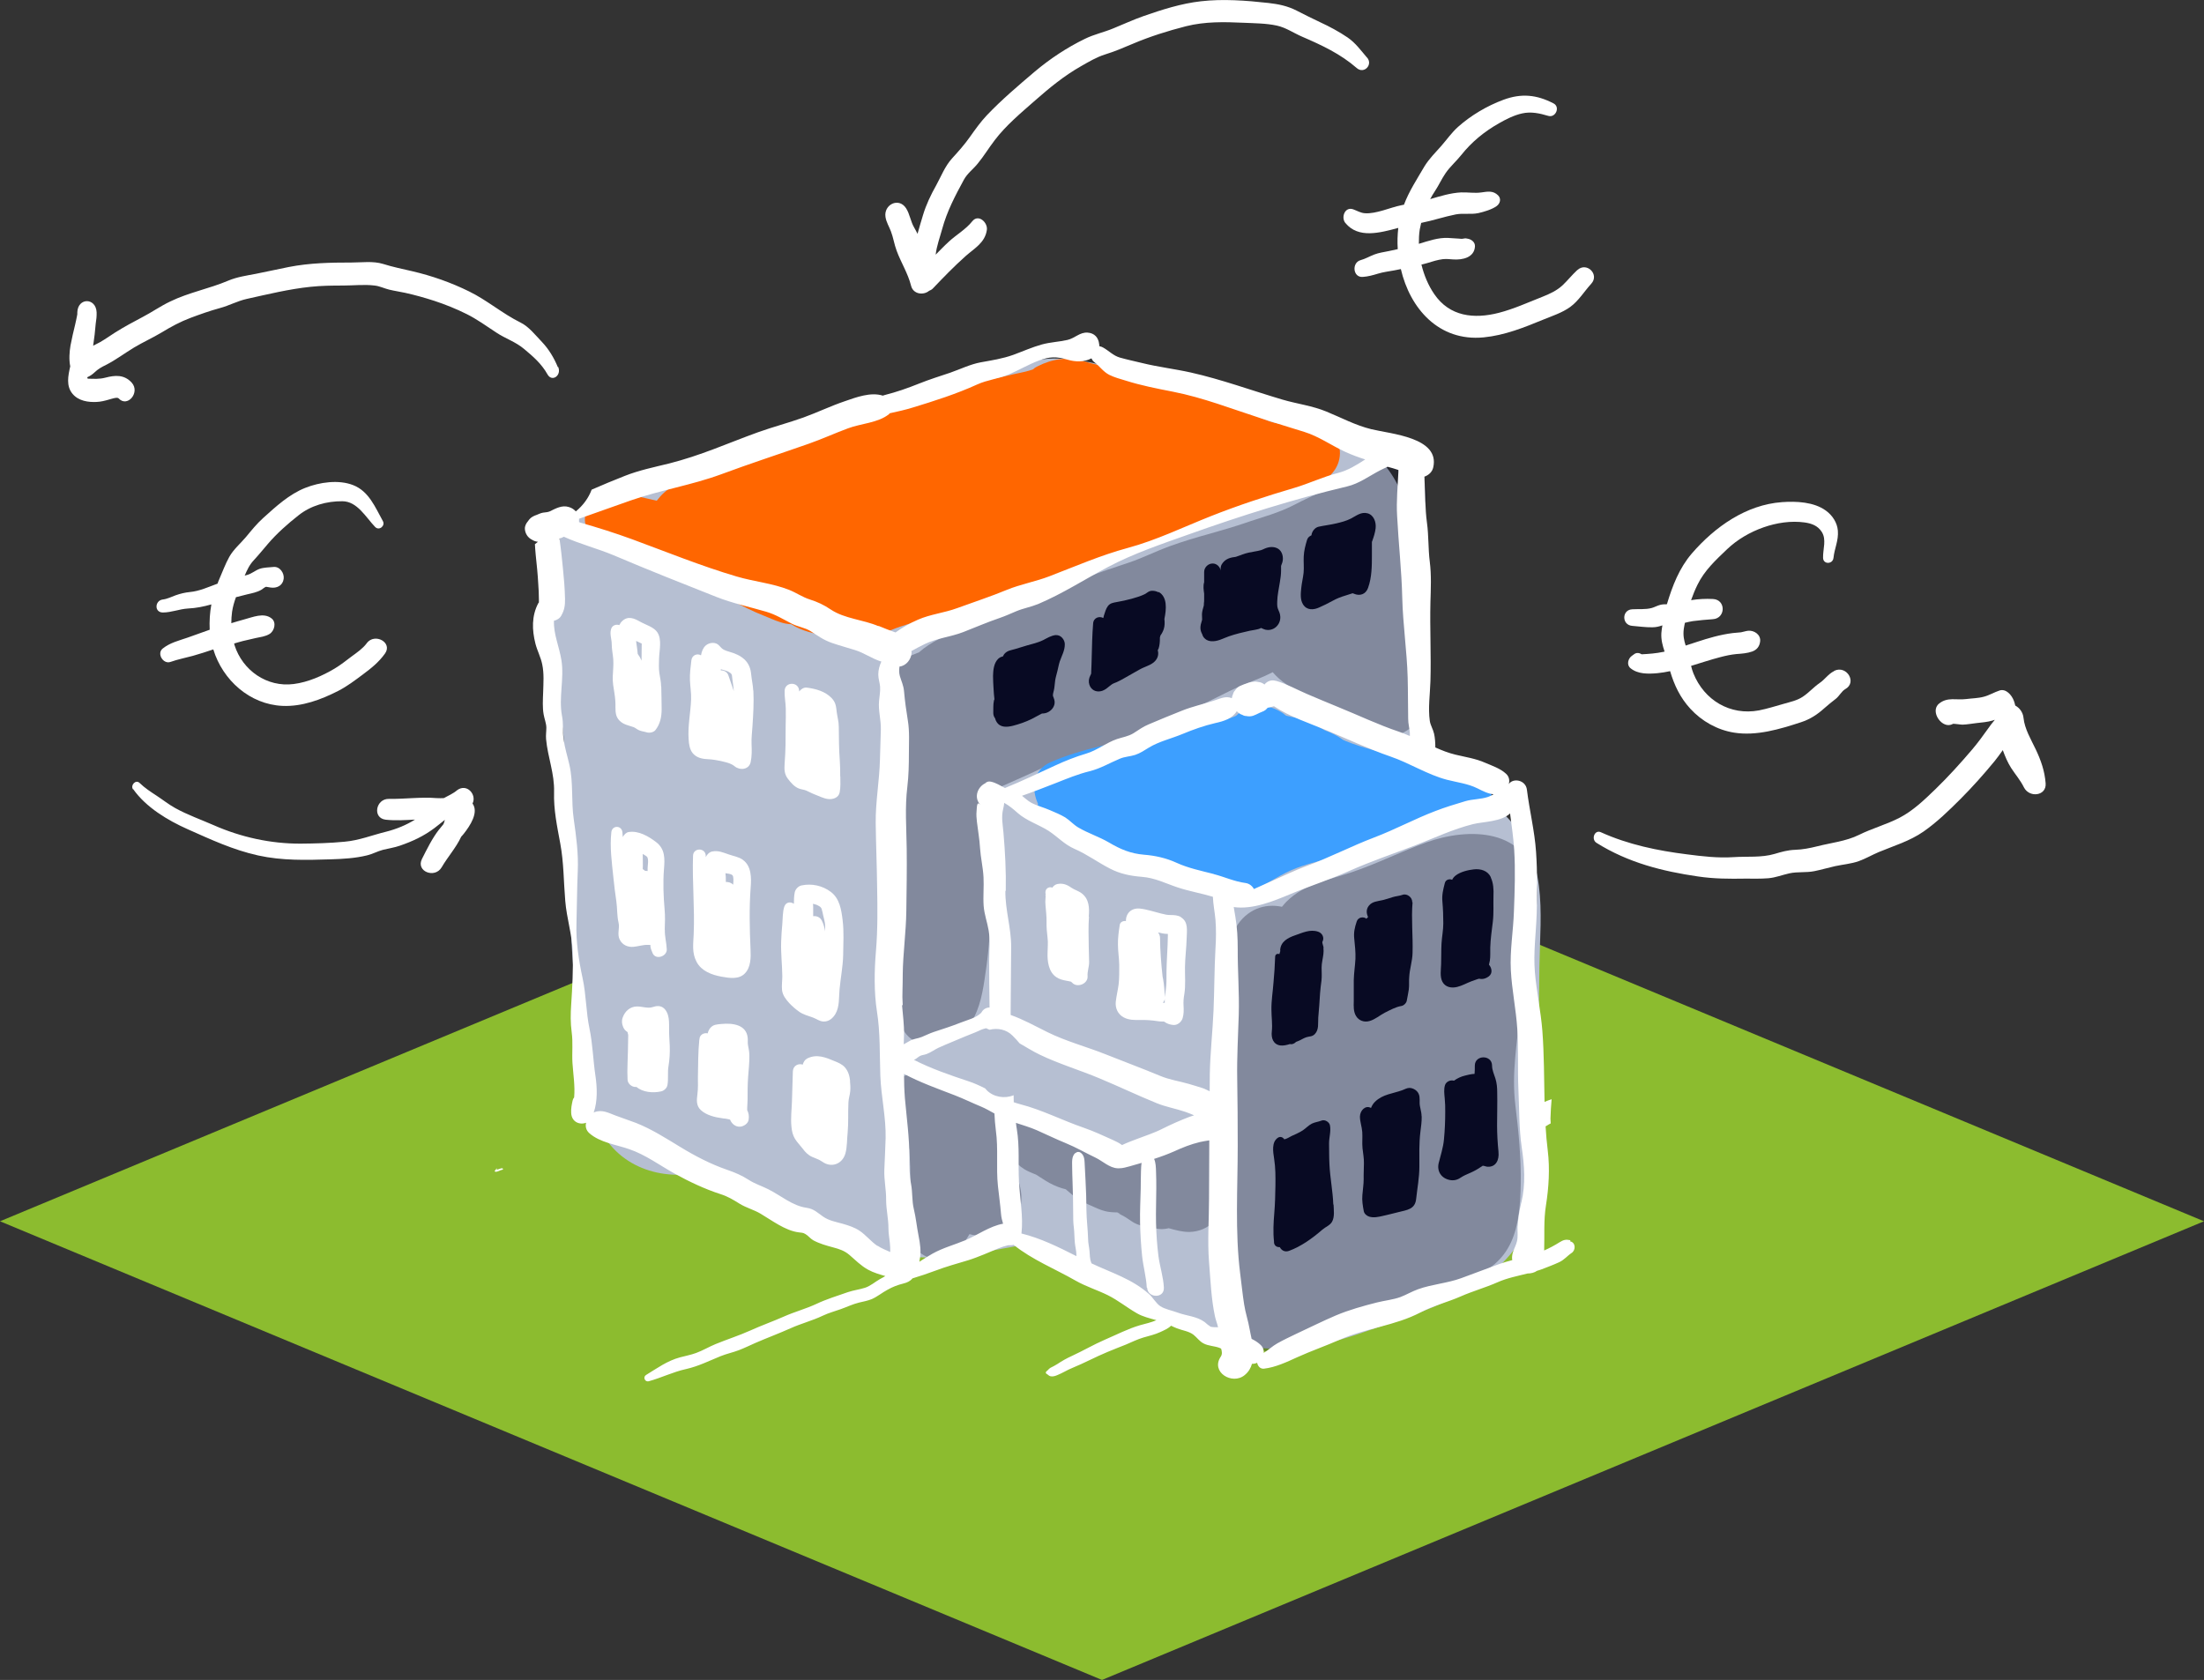 <svg xmlns="http://www.w3.org/2000/svg" id="Laag_2" data-name="Laag 2" viewBox="0 0 171.32 130.61"><rect x="0" y="0" width="171.32" height="130.61" fill="#333333" stroke="none"/><defs><style>      .cls-1 {        fill: #fff;      }      .cls-2 {        fill: #f60;      }      .cls-3 {        fill: #3d9fff;      }      .cls-4 {        opacity: .3;      }      .cls-4, .cls-5 {        fill: #080a23;      }      .cls-6 {        fill: #b6bfd2;      }      .cls-7 {        fill: #8cbc2f;      }      .cls-8 {        fill: none;        stroke: #000;        stroke-linecap: round;        stroke-linejoin: round;        stroke-width: 0px;      }    </style></defs><g id="Laag_3" data-name="Laag 3"><g><path class="cls-7" d="M171.32,94.95l-85.66,35.66L0,94.95,85.66,59.29l85.66,35.66Z"></path><path class="cls-1" d="M156.64,54.85c.33,.17,.61,.53,.65,.96,.09,.87,.58,1.67,.95,2.45,.41,.86,.7,1.7,.77,2.64,.08,.99-1.27,1.15-1.69,.31-.27-.55-.66-.99-.99-1.5-.28-.44-.47-.9-.65-1.39-.21,.29-.41,.58-.64,.86-.84,1.02-1.73,2.02-2.66,2.95-.9,.9-1.83,1.8-2.86,2.52-1.08,.75-2.29,1.1-3.49,1.6-.52,.22-1.01,.51-1.54,.7-.59,.21-1.23,.26-1.84,.39-.54,.12-1.07,.28-1.62,.39-.64,.13-1.31,.03-1.94,.17-.55,.12-1.05,.33-1.63,.38-.59,.05-1.19,.03-1.78,.03-1.26,.02-2.44,.02-3.71-.17-2.73-.4-5.4-1.06-7.87-2.61-.44-.28-.15-1.04,.33-.83,2.14,.97,4.44,1.44,6.68,1.72,1.23,.16,2.43,.3,3.64,.22,1.06-.07,2.18,.05,3.19-.25,.54-.16,1.02-.3,1.6-.32,.6-.02,1.14-.13,1.71-.27,1.09-.28,2.24-.39,3.25-.89,1.03-.51,2.15-.81,3.17-1.34,1.05-.55,1.91-1.38,2.77-2.21,1.01-.98,1.95-2.02,2.87-3.1,.43-.51,.82-1.04,1.21-1.59,.16-.24,.34-.46,.52-.68,0-.01,0-.02,0-.03-.05,.02-.1,.05-.15,.06-.41,.12-.84,.15-1.27,.2-.36,.04-.71,.11-1.07,.12-.17,0-.7-.09-.75-.06-.81,.48-1.83-.97-1.07-1.58,.66-.53,1.32-.25,2.1-.35,.45-.06,.93-.06,1.37-.18,.43-.11,.81-.35,1.24-.49,.49-.15,.93,.35,1.1,.8,.05,.13,.08,.25,.11,.38Z"></path><path class="cls-1" d="M43.36,28.54c-.3-.73-.71-1.4-1.22-1.94-.53-.55-1.03-1.21-1.69-1.53-1.38-.68-2.59-1.73-3.98-2.41-1.42-.7-2.91-1.22-4.41-1.57-.77-.18-1.52-.33-2.28-.57-.79-.24-1.65-.11-2.45-.11-1.64,0-3.26,.03-4.89,.35-.85,.17-1.7,.36-2.56,.53-.73,.14-1.45,.24-2.14,.53-1.48,.63-3.05,.91-4.51,1.62-.74,.35-1.42,.83-2.15,1.21-.72,.38-1.43,.76-2.13,1.2-.39,.25-.77,.52-1.17,.75-.18,.1-.36,.19-.54,.28,.09-.57,.15-1.14,.2-1.72,.05-.3,.08-.59,.07-.88-.05-1.15-1.46-1.16-1.5,0,0,.05,0,.09,0,.14,0,.04-.01,.08-.02,.12-.04,.23-.1,.47-.15,.7-.13,.54-.26,1.08-.36,1.62-.08,.47-.13,1.1-.02,1.62-.17,.75-.33,1.53,.18,2.14,.47,.56,1.23,.66,1.86,.63,.32-.01,.64-.09,.95-.18,.19-.05,.66-.22,.77-.1,.68,.75,1.7-.46,1.02-1.22-.59-.65-1.31-.58-2.04-.39-.5,.13-.89,.09-1.39,.08,.06,0,.03-.02-.03-.03,0-.03,.01-.06,.02-.09,.19-.08,.37-.2,.54-.36,.28-.27,.57-.43,.9-.59,.75-.38,1.45-.91,2.18-1.35,.7-.42,1.44-.75,2.14-1.17,.74-.45,1.46-.84,2.26-1.14,.75-.28,1.51-.55,2.28-.76,.71-.19,1.36-.55,2.08-.71,1.63-.36,3.3-.77,4.95-.94,.84-.09,1.68-.1,2.53-.1,.81,0,1.66-.1,2.46,0,.39,.04,.76,.23,1.14,.32,.41,.1,.84,.16,1.25,.25,.76,.17,1.51,.38,2.25,.62,.85,.28,1.7,.62,2.52,1.03,.8,.4,1.53,.93,2.29,1.43,.72,.48,1.51,.72,2.18,1.29,.68,.57,1.34,1.13,1.81,1.97,.35,.62,1.11,.08,.83-.58Z"></path><path class="cls-1" d="M10.35,61.35c1,1.42,2.69,2.43,4.24,3.12,1.8,.8,3.53,1.61,5.48,2.04,1.86,.41,3.74,.36,5.63,.3,.95-.03,1.91-.08,2.84-.31,.42-.1,.81-.32,1.23-.43,.44-.11,.88-.17,1.31-.32,.99-.34,1.85-.74,2.69-1.37,.27-.2,.54-.43,.81-.64-.02,.08-.04,.16-.07,.24-.01,.04-.04,.07-.05,.11-.12,.14-.24,.29-.36,.44-.51,.66-.92,1.5-1.3,2.25-.49,.97,1,1.55,1.53,.65,.47-.81,1.12-1.52,1.52-2.38,.07-.08,.14-.15,.2-.23,.49-.62,1.18-1.66,.68-2.35,.35-.69-.44-1.59-1.19-1.04-.31,.27-.68,.42-1.04,.62-.18,.01-.36,.01-.57,0-1.23-.1-2.47,.08-3.7,.06-1.02-.02-1.31,1.5-.24,1.62,.76,.08,1.52,.03,2.27-.01-.69,.43-1.45,.74-2.24,.94-1.1,.27-2.1,.68-3.24,.78-1.13,.11-2.28,.14-3.41,.15-2.32,.01-4.64-.5-6.77-1.44-.98-.43-2.03-.8-2.97-1.32-.51-.28-.97-.65-1.46-.97-.46-.3-.92-.6-1.32-.99-.3-.29-.73,.18-.51,.5Z"></path><path class="cls-1" d="M28.5,50.02c-.31,.41-.75,.71-1.16,1.01-.44,.33-.86,.67-1.33,.95-.96,.57-2.07,1.06-3.18,1.2-2.08,.27-3.97-1.05-4.6-3.02-.01-.04-.02-.08-.03-.13,.23-.06,.45-.14,.67-.19,.33-.08,.66-.16,.99-.23,.37-.08,.76-.12,1.09-.32,.38-.23,.56-.9,.16-1.21-.61-.48-1.45-.1-2.17,.09-.32,.08-.64,.19-.96,.28,0-.3,.02-.59,.06-.89,.06-.4,.17-.77,.3-1.13,.29-.08,.58-.15,.87-.22,.38-.09,.77-.16,1.11-.36,.12-.07,.23-.19,.36-.23,.03,0,.27,.05,.36,.06,.48,.07,.94-.15,1.01-.68,.06-.44-.3-.98-.8-.92-.36,.04-.74,.03-1.08,.15-.35,.13-.6,.37-.96,.47-.06,.02-.12,.03-.19,.05,.2-.46,.37-.84,.73-1.22,.37-.4,.71-.82,1.07-1.24,.7-.82,1.55-1.57,2.39-2.23,.96-.76,2.18-1.1,3.4-1.09,1.16,0,1.82,1.24,2.55,2,.31,.32,.81-.09,.6-.46-.59-1.06-1.08-2.31-2.3-2.79-1.14-.45-2.62-.23-3.73,.21-1.26,.5-2.28,1.45-3.27,2.34-.5,.45-.91,.96-1.34,1.48-.43,.51-.97,.96-1.3,1.55-.3,.54-.53,1.17-.78,1.74-.05,.11-.09,.22-.13,.34,0,0,0,0-.01,0-.71,.26-1.39,.58-2.15,.65-.38,.04-.72,.12-1.09,.25-.33,.12-.66,.29-1.01,.33-.62,.08-.67,1,0,1.01,.68,0,1.29-.27,1.96-.31,.64-.03,1.22-.15,1.82-.32-.12,.65-.16,1.31-.13,1.97-.57,.2-1.14,.41-1.71,.61-.69,.24-1.36,.39-1.94,.85-.49,.39,.04,1.25,.61,1.04,.56-.2,1.15-.31,1.73-.47,.53-.15,1.06-.32,1.59-.5,.73,2.39,2.84,4.28,5.38,4.39,1.52,.07,3.01-.49,4.34-1.17,.68-.35,1.27-.8,1.89-1.26,.66-.49,1.25-.96,1.73-1.63,.63-.86-.78-1.64-1.41-.82Z"></path><path class="cls-1" d="M142.56,52.18c-.44,.21-.72,.66-1.13,.93-.46,.32-.83,.75-1.3,1.06-.45,.3-.97,.4-1.48,.55-.64,.18-1.27,.38-1.92,.51-2.24,.42-4.26-.79-5.1-2.88-.08-.19-.13-.39-.18-.58,.76-.23,1.5-.48,2.27-.68,.42-.11,.83-.2,1.26-.24,.42-.03,.84-.06,1.23-.2,.37-.14,.57-.41,.61-.8,.05-.51-.47-.86-.94-.81-.19,.02-.37,.09-.55,.12-.22,.03-.44,.03-.65,.06-.96,.12-1.88,.39-2.79,.69-.29,.09-.58,.19-.86,.28-.13-.41-.21-.78-.15-1.27,.02-.16,.06-.33,.09-.5,.21-.05,.42-.1,.62-.13,.51-.07,1.04-.11,1.56-.15,1-.07,1.02-1.52,0-1.57-.58-.03-1.13,0-1.7,.09,.15-.42,.31-.82,.5-1.2,.54-1.11,1.42-1.92,2.3-2.76,.8-.76,1.78-1.33,2.83-1.7,1-.35,2.13-.53,3.2-.38,.55,.08,1.01,.25,1.32,.72,.4,.61,.09,1.35,.11,2.03,.01,.53,.76,.51,.81,0,.08-.75,.4-1.33,.34-2.11-.05-.63-.43-1.2-.93-1.56-.93-.68-2.3-.74-3.41-.66-2.79,.2-5.22,1.92-7.01,3.99-.98,1.14-1.51,2.52-1.94,3.95,0,0,0,0,0,0-.18,0-.35,0-.53,.05-.23,.06-.43,.18-.65,.24-.48,.13-1.02,.07-1.51,.1-.83,.04-.83,1.23,0,1.29,.52,.04,1.03,.12,1.56,.11,.28,0,.52-.06,.78-.15-.03,.2-.07,.4-.08,.6-.03,.53,.1,.98,.25,1.44-.03,0-.06,.02-.09,.02-.57,.12-1.12,.16-1.69,.19-.17-.11-.39-.15-.57-.02-.06,.04-.12,.09-.18,.13-.3,.2-.45,.7-.12,.97,.57,.47,1.37,.45,2.07,.39,.34-.03,.68-.09,1.01-.16,.32,1.08,.78,2.06,1.57,2.92,.89,.97,2.09,1.65,3.4,1.86,1.74,.28,3.56-.27,5.21-.81,.7-.23,1.27-.6,1.81-1.09,.29-.26,.58-.49,.89-.73,.26-.2,.45-.59,.73-.75,.95-.52,.11-1.88-.84-1.43Z"></path><path class="cls-1" d="M122.6,21c-.4,.37-.74,.8-1.13,1.17-.46,.43-1.01,.68-1.59,.91-1.12,.44-2.21,.94-3.37,1.24-1.94,.5-3.83,.29-5.02-1.45-.47-.68-.8-1.48-1-2.3,.15-.04,.31-.07,.46-.12,.39-.12,.79-.25,1.2-.3,.27-.03,.54,0,.81,.02,.72,.05,1.63-.14,1.69-1,.03-.35-.3-.59-.62-.62,.17,.02-.1-.02-.13-.02-.09,0-.18,.04-.27,.04,.03,0-.2-.01-.26-.02-.27-.02-.53-.04-.8-.05-.77-.04-1.53,.23-2.26,.45,0,0-.01,0-.02,0,0-.37,.01-.75,.07-1.11,.03-.17,.07-.34,.11-.51,.91-.18,1.78-.48,2.69-.66,.58-.11,1.17,.02,1.75-.1,.44-.1,1.06-.28,1.43-.55,.27-.2,.37-.57,.11-.83-.38-.38-.8-.3-1.29-.23-.53,.08-1.06-.02-1.59,0-.81,.04-1.61,.29-2.4,.52,.11-.21,.24-.42,.37-.62,.3-.45,.52-.95,.83-1.4,.35-.51,.83-.92,1.21-1.4,.82-1.03,1.79-1.82,2.93-2.47,.56-.32,1.17-.63,1.8-.77,.7-.16,1.37-.01,2.04,.19,.57,.17,.95-.69,.41-.97-1.31-.68-2.5-.8-3.9-.28-1.27,.47-2.52,1.21-3.53,2.11-.49,.44-.87,.99-1.3,1.48-.47,.53-.95,1-1.32,1.61-.57,.98-1.18,1.9-1.58,2.96-.06,0-.11,.02-.17,.03-.51,.1-.99,.28-1.49,.42-.44,.12-.91,.24-1.37,.21-.33-.02-.6-.19-.9-.3-.66-.25-.98,.63-.62,1.06,1.01,1.22,2.66,.77,4.11,.38-.06,.54-.08,1.09-.04,1.65-.23,.05-.46,.1-.69,.15-.38,.08-.78,.13-1.14,.27-.36,.14-.7,.34-1.07,.44-.69,.2-.59,1.36,.18,1.3,.41-.03,.78-.13,1.17-.25,.42-.13,.86-.18,1.29-.26,.17-.03,.33-.07,.5-.1,.71,3.05,2.94,5.65,6.44,5.31,1.63-.16,3.12-.76,4.63-1.38,.71-.29,1.46-.53,2.09-.98,.67-.49,1.09-1.21,1.64-1.81,.66-.72-.35-1.72-1.07-1.07Z"></path><path class="cls-1" d="M106.27,4.49c-.48-.56-.9-1.15-1.51-1.57-.66-.45-1.42-.86-2.14-1.19-.62-.29-1.23-.6-1.84-.91-.71-.36-1.4-.5-2.19-.59-1.71-.19-3.53-.33-5.25-.13-1.51,.17-3.02,.65-4.45,1.15-.8,.28-1.57,.64-2.36,.96-.72,.3-1.49,.46-2.2,.81-1.4,.68-2.71,1.55-3.9,2.55-1.27,1.08-2.57,2.18-3.72,3.39-.49,.52-.91,1.11-1.32,1.69-.43,.61-.89,1.12-1.39,1.67-.55,.61-.84,1.38-1.23,2.09-.41,.73-.78,1.5-1.02,2.3-.15,.48-.29,.98-.43,1.47-.08-.16-.16-.32-.25-.47-.29-.48-.34-1.05-.64-1.52-.57-.88-1.75-.28-1.6,.68,.06,.4,.28,.74,.42,1.11,.19,.49,.26,1.02,.45,1.52,.34,.92,.88,1.76,1.12,2.72,.17,.67,.97,.75,1.4,.39,.1-.04,.2-.09,.28-.17,.83-.87,1.68-1.75,2.57-2.54,.69-.61,1.5-1.03,1.64-2.03,.08-.57-.66-1.27-1.14-.66-.5,.63-1.25,1.05-1.83,1.59-.35,.32-.67,.66-1.01,1,.08-.69,.33-1.35,.51-2.01,.37-1.36,1.01-2.58,1.68-3.81,.27-.5,.72-.82,1.07-1.25,.48-.58,.87-1.23,1.33-1.83,.88-1.16,2.05-2.13,3.14-3.09,1.14-1,2.26-1.92,3.58-2.67,.6-.34,1.18-.69,1.84-.9,.75-.23,1.45-.53,2.16-.83,1.34-.57,2.74-1.01,4.15-1.37,1.47-.37,2.96-.34,4.47-.27,.85,.04,1.77,.04,2.59,.22,.7,.15,1.31,.58,1.96,.86,1.53,.66,2.99,1.34,4.25,2.44,.56,.49,1.28-.25,.81-.81Z"></path><g><g><g><g><path class="cls-6" d="M119.73,85.68c-.1-4.08-.14-6.65-.07-10.52,.07-4.35,.74-8.47-2.74-11.85-1.77-1.71-4.28-2.96-6.9-3.51,.21-1.29,.05-2.43-.08-3.79,.12,1.22-.07-1.75-.07-2.03-.03-2.92,.45-5.81,.46-8.7,0-1.46-.3-2.76-.81-3.93,0-.07,.01-.13,.01-.2,.03-2.94-2.33-6.78-5.51-7.24,1.27,.63,1.28,.67,.03,.12-.54-.26-1.09-.47-1.67-.63-.71-.27-1.41-.54-2.13-.78-1.75-.58-3.42-1.03-5.23-1.21-.58-.14-1.16-.27-1.79-.44,1.39,.36-1.77-.73-2.14-.85-2.9-.96-5.52-2.09-8.76-2.24-2.21-.1-4.26,.78-5.85,2.21-1.4,.27-2.79,.59-4.14,.95l-.57,.24c-.4,.06-.96,.14-1.71,.25-1.28,.21-2.5,.55-3.76,.86-2.79,.7-5.48,1.74-8.28,2.39-1.46,.33-2.44,.5-3.73,.99,.09,.02,.18,.05,.27,.11,1.04,.34,.37,.48-2.01,.43-2.91,.8-4.81,2.66-5.78,4.9-2.36,1.31-4.1,3.77-4.03,6.65,.1,4.58,1.95,9.74,2.41,14.85,.23,2.61,.76,4.96,1.19,7.88,.16,1.08,.18,2.31,.25,3.44,.02,.04,.34,3.07,.37,3.55,.05,.31,.12,.61,.19,.91-.5,.87-.79,1.87-.7,2.75,.66,7.11,8.05,10.07,13.77,12.55,3.61,1.56,7.27,3.75,11.29,3.96,2.52,.13,5.08-.44,7.61-.89,.04,.03,.08,.05,.11,.08,1.58,1.06,3.25,1.88,5.01,2.6,3.46,1.42,6.86,3.09,10.36,4.42,4.01,1.52,7.47,.98,11.38-.38,4.18-1.46,8.81-2.72,11.66-6.35,2.9-3.7,2.17-8.32,2.09-11.54Z"></path><path class="cls-6" d="M53.47,36.11c.29-.13,.56-.24,.82-.34-.28-.06-.55,.06-.82,.34Z"></path></g><path class="cls-6" d="M61.04,39.56c-4.84-3.13-14.12-3.51-17.4,2.09-1.06,1.82-1.45,4.36-.9,6.39,.1,.24,.2,.47,.3,.71-.71,2.31,.57,6,.75,8.36,.21,2.79,.37,5.58,.57,8.36,.04,.65,.14,1.36,.26,2.07-.17,2.18-.31,4.35-.14,6.62,.32,4.33,.69,8.44,1.6,12.11,1.95,7.83,13.97,6.1,13.97-1.89,0-.97-.11-1.88-.3-2.79,.09-.99,.08-1.98-.22-2.91,.01-.06,.02-.11,.03-.18,.17-1.02,.16-2.03,.07-3.05-.15-1.82-.36-3.66-.57-5.47-.09-.75-.23-1.44-.39-2.13,.13-2.13,.24-4.13-.25-5.93-.05-2.54-.36-5.15-.43-7.58-.03-1.1-.15-2.19-.25-3.28,1.09-.23,2.17-.59,3.3-1.29,3.89-2.39,3.74-7.78,0-10.2Z"></path></g><path class="cls-4" d="M109.98,40.77s.04-.08,.06-.15c.09-.13,.24-.36,.23-.35,.23-.34,.39-.68,.53-1.07,.49-1.31-.55-2.76-1.78-3.13-1.44-.44-2.18,.37-3.3,1.06,.56-.35-.54,.19-.74,.29-.36,.17-.79,.31-1.31,.48-1.15,.37-2.2,.91-3.27,1.45-1,.5-2.13,.82-3.2,1.17-.06,.02-.11,.04-.17,.06-.99,.34-2.01,.64-3.01,.92-1.05,.29-2.06,.59-3.08,.96-1.18,.43-2.13,.93-3.25,1.3-1.08,.36-2.13,.7-3.19,1.12-.5,.2-1,.52-1.49,.71,.12-.07-.37,0-.38,0-.5,.08-.82,.41-1.23,.64-.67,.37-1.9,.9-2.66,1.19-1.25,.49-2.53,1.02-3.8,1.46-1.38,.47-2.57,1.01-3.51,1.84-.87,.33-1.68,.63-2.2,1.53-.64,1.1-.51,2.43-.5,3.65,0,1.17,.2,2.26,.42,3.4,.23,1.14-.06,2.37-.04,3.54,.05,2.74,.11,5.52,.5,8.24,.19,1.31,.51,2.62,.55,3.95,.05,1.37-.07,2.7-.17,4.05-.09,1.16,1.05,2.16,2.16,2.16,.76,0,1.37-.38,1.74-.93,.77-.13,1.49-.55,1.84-1.25,.6-1.18,.75-2.57,.94-3.87,.22-1.54,.29-3.11,.43-4.65,.06-.7,.12-1.4,.15-2.1,.04-.92-.09-1.75-.14-2.66-.03-.48,.02-.96,.03-1.44,0-.4,0-.81,0-1.21,0-.12,.07-.77-.03-.46,.11-.4,.1-.8,.01-1.19,.15-.08,.3-.15,.46-.22,1.28-.58,2.58-1.12,3.84-1.75,.24-.09,.48-.18,.72-.27,2.21-.85,4.51-1.51,6.69-2.41,2.26-.93,4.53-1.98,6.72-3.09,1.03-.52,2.12-.86,3.16-1.37,.07-.04,.15-.07,.22-.11,.31,.36,.67,.68,1.06,.94,.91,.63,1.87,1.28,2.85,1.78,.11,.05,.22,.11,.32,.16,.29,.2,.55,.45,.86,.63,.3,.17,.61,.26,.93,.33,.21,.18,.44,.35,.68,.49,.46,.27,.98,.46,1.5,.59,1.32,.33,3-.42,3.29-1.87,.49-2.5-.06-5.2-.22-7.72-.07-1.19-.09-2.4-.25-3.59-.1-.76-.22-1.64-.3-2.44,.03-.07,.05-.15,.08-.22,.06-.13,.23-.48,.25-.59Z"></path><path class="cls-4" d="M118.81,72.94c.31-1.39,.89-2.61,.65-4.14-.72-4.42-5.26-4.5-8.61-3.3-1.93,.7-3.79,1.64-5.74,2.3-1.84,.63-3.69,.88-5.12,2.31-.13,.13-.23,.26-.34,.39-1.31-.28-2.73,.16-3.6,1.63-1.15,1.96-.84,4.52-1.14,6.76-.4,2.95-.37,5.95-.39,8.91,0,.17,0,.33,0,.5-.23-.23-.51-.41-.8-.54-.65-.27-1.54-.32-2.15,.12-.38,.28-.76,.56-1.13,.85-.01,0-.02,.03-.03,.04-.16,.03-.33,.07-.5,.15-.34,.16-.62,.41-.9,.66-.05,.04-.09,.09-.14,.13-.04,.03-.07,.07-.1,.11-.29-.23-.62-.41-.94-.51-.39-.13-.74-.13-1.1-.09l.18-.02c-.22,.02-.43,0-.65-.04,.15,.02,.3,.04,.45,.06,0,0,0,0,0,0-.26-.04-.52-.07-.79-.1-.15-.04-.53-.14-.74-.2-.03-.02-.06-.04-.1-.06-.23-.12-.47-.22-.71-.3-.26-.08-.54-.11-.81-.18,0,0,0,0-.01,0-.1-.06-.31-.15-.35-.17-.35-.18-.74-.36-1.13-.45-.27-.06-.54-.09-.81-.15-.03,0-.07-.02-.1-.03-.4-.4-.86-.63-1.44-.67-.33-.02-.61,.08-.85,.25-.41-.52-1.03-.92-1.68-1.02,0,0,0,0-.01,0-.21-.09-.43-.18-.64-.27-.28-.11-.56-.21-.84-.31-.07-.03-.17-.05-.25-.08-.04-.03-.09-.06-.12-.08-.34-.18-.7-.35-1.07-.48-.12-.04-.24-.08-.37-.12-.02,0-.03-.02-.05-.03-.27-.14-.55-.24-.83-.31-.34-.42-.78-.74-1.32-.89-1.08-.3-2.21,.28-2.64,1.29-.3,.7-.2,1.54,.23,2.16,.07,.18,.13,.36,.22,.52,.26,.44,.63,.75,1.02,1.06,0,0,.02,.01,.03,.02,.02,.07,.03,.14,.04,.22,.04,.21,.06,.41,.09,.62,0,.02,0,.04,0,.07,.01,.12,.02,.25,.03,.37,.04,.53,.05,1.06,.05,1.59,0,.51-.01,1.02,0,1.52,.01,.36,.03,.76,.14,1.1,0,0,0,0,0,.01,0,.09,0,.2,0,.28,0,0,0,0,0,.01,0,.04-.02,.08-.03,.11-.06,.28-.1,.57-.13,.86-.06,.68,.16,1.48,.69,1.94,.79,.7,2.26,.95,3.01,0,.35-.44,.64-.9,.92-1.37,.3,.09,.62,.13,.97,.08,.28-.04,.51-.12,.72-.23,.56,.03,1.12-.15,1.55-.63,.86-.95,.96-2.07,.6-3.25-.1-.32-.17-.64-.3-.95-.11-.28-.24-.56-.38-.83-.01-.02-.02-.04-.03-.06,0,0,.02-.01,.03-.02,.04-.03,.08-.07,.12-.11,.25,.39,.58,.7,.98,.95,.14,.09,.29,.16,.45,.23,.15,.07,.31,.13,.46,.19,.05,.03,.73,.47,.8,.51,.38,.23,.79,.42,1.21,.55,.1,.03,.2,.05,.3,.08,.06,.05,.12,.1,.14,.12,.25,.22,.51,.43,.78,.62,.29,.2,.6,.34,.92,.48,.41,.18,.82,.39,1.25,.49,.29,.07,.6,.09,.91,.09,.07,.02,.14,.05,.19,.09,.16,.11-.37-.18-.08-.01,.13,.08,.27,.14,.41,.22,.25,.14,.47,.31,.71,.46,.42,.25,.85,.33,1.31,.39,.31,.06,.61,.16,.94,.15,.18,0,.36-.03,.53-.07,.54,.15,1.07,.3,1.63,.29,.72-.02,1.39-.3,1.89-.82,.14-.14,.25-.3,.35-.45,.06,.81,.11,1.61,.17,2.42,.16,2.16,.02,4.17,.88,6.2,1.12,2.65,4.63,2.27,6.4,.83,3.08-2.51,8.2-3.34,11.88-4.54,3.6-1.17,4.11-3.97,4.16-7.4,.03-2.08-.17-4.05-.42-6.12-.3-2.5,.14-4.78,.37-7.27,.17-1.88,.17-3.9,.58-5.75Z"></path><path class="cls-8" d="M79.87,92.56s0,0,0,0"></path><path class="cls-5" d="M102.89,73.7c0-.06-.13-.42-.1-.47,.18-.32,0-.68-.32-.79-.63-.22-1.22,.08-1.81,.28-.55,.19-1.1,.48-1.15,1.13,0,.03,0,.06,.01,.09-.03,.08-.05,.16-.07,.24-.14-.06-.32,0-.33,.19-.02,.68-.07,1.36-.13,2.03-.05,.69-.17,1.39-.16,2.09,0,.58,.09,1.12,.03,1.7-.06,.5,.1,1.01,.66,1.09,.24,.03,.5-.03,.75-.11,.18,.05,.35-.04,.48-.17,.04-.02,.09-.04,.13-.05,.23-.08,.44-.24,.67-.31,.25-.08,.44-.03,.65-.24,.34-.35,.24-.84,.27-1.28,.05-.63,.11-1.25,.14-1.89,.02-.33,.07-.66,.11-.99,.04-.34,.01-.67,.01-1.01,0-.36,.1-.7,.14-1.06,.02-.16,.02-.32,0-.48Z"></path><path class="cls-5" d="M109.77,70.14c.03-.37-.41-.7-.75-.57-.25,.09-.52,.1-.77,.18-.26,.08-.51,.17-.77,.23-.38,.09-.82,.1-1.08,.44-.23,.3-.18,.6-.06,.89-.04,.03-.08,.05-.11,.1,0,0,0,.02-.01,.02-.23-.19-.65-.13-.76,.21-.16,.48-.25,.86-.19,1.37,.05,.51,.11,1.02,.09,1.54-.03,.56-.12,1.11-.13,1.66,0,.54,0,1.09,0,1.63-.01,.39-.03,.8,.17,1.14,.22,.38,.65,.52,1.06,.4,.43-.12,.8-.45,1.19-.65,.4-.2,.85-.45,1.29-.52,.18-.03,.38-.23,.41-.41,.05-.29,.12-.58,.16-.88,.04-.32,0-.63,.03-.95,.03-.64,.25-1.25,.26-1.89,.04-1.31-.11-2.62,0-3.93Z"></path><path class="cls-5" d="M115.89,68.21c-.24-.52-.79-.68-1.33-.62-.45,.05-1.03,.19-1.4,.47-.14,.11-.23,.22-.28,.34-.21-.09-.5-.02-.57,.25-.13,.51-.24,.92-.19,1.45,.05,.56,.07,1.13,.07,1.69,0,.53-.11,1.04-.14,1.58-.03,.53-.01,1.06-.03,1.59-.01,.42-.11,.97,.1,1.37,.23,.43,.71,.51,1.15,.4,.38-.09,.74-.3,1.11-.44,.16-.06,.32-.12,.48-.17,.04-.01,.08-.02,.12-.03,.23,.06,.5,.01,.76-.19,.3-.24,.22-.64,0-.9,.03-.11,.05-.21,.07-.32,.05-.33,.02-.67,.03-1.01,.02-.68,.12-1.34,.2-2.01,.08-.67,.03-1.34,.05-2.01,.02-.47,0-.99-.21-1.43Z"></path><path class="cls-5" d="M103.64,93.65c-.04-1.05-.25-2.07-.3-3.12-.03-.55-.02-1.09-.03-1.64,0-.48,.16-.91,.07-1.4-.05-.26-.4-.47-.65-.37-.25,.1-.52,.12-.76,.24-.26,.13-.46,.36-.7,.52-.27,.18-.58,.3-.87,.44-.18,.09-.37,.22-.57,.26-.1-.16-.3-.25-.49-.13-.52,.34-.38,1.11-.3,1.64,.11,.7,.11,1.39,.1,2.1-.01,.72-.03,1.43-.09,2.15-.06,.7-.1,1.47-.02,2.18-.02,.31,.21,.46,.45,.44,.13,.25,.39,.41,.72,.29,.95-.35,1.83-.99,2.59-1.65,.24-.21,.59-.33,.75-.61,.22-.39,.13-.92,.12-1.34Z"></path><path class="cls-5" d="M110.5,86.77c0-.35-.15-.7-.15-1.03,0-.33,.04-.64-.22-.91-.14-.14-.35-.24-.55-.25-.23,0-.38,.11-.58,.18-.74,.27-1.52,.31-2.12,.9-.14,.14-.24,.3-.31,.48-.42-.24-.85,.18-.86,.67,0,.4,.15,.79,.18,1.19,.03,.42-.02,.85,.02,1.27,.04,.39,.12,.77,.11,1.17,0,.41-.03,.83-.02,1.24,0,.42-.07,.81-.1,1.23-.04,.42,.03,.84,.11,1.26,.04,.2,.23,.36,.42,.42,.35,.1,.68,.03,1.03-.05,.42-.1,.83-.19,1.24-.3,.66-.17,1.3-.21,1.38-1.03,.09-.84,.25-1.65,.25-2.51,0-.9-.03-1.8,.08-2.7,.05-.4,.11-.8,.1-1.2Z"></path><path class="cls-5" d="M116.48,89.55c-.07-.7-.11-1.37-.11-2.07,0-.85,.03-1.71,.01-2.56,0-.36-.03-.72-.14-1.07-.1-.33-.26-.65-.26-1,0-.86-1.34-.86-1.34,0,0,.21,0,.43-.02,.64-.24,0-.65,.11-.73,.13-.31,.07-.61,.21-.87,.4-.26-.08-.61,.06-.7,.35-.1,.33-.05,.68-.02,1.02,.03,.35,.05,.7,.04,1.05,0,.72-.03,1.44-.1,2.16-.06,.64-.26,1.22-.41,1.83-.15,.64,.21,1.18,.86,1.31,.3,.06,.58,0,.83-.17,.25-.17,.52-.28,.8-.4,.29-.13,.54-.27,.8-.45,.03-.02,.19-.1,.1-.09,.11-.01,.28,.07,.4,.08,.68,.04,.92-.55,.86-1.13Z"></path><path class="cls-5" d="M82.08,49.37c-.39,.05-.65,.22-.98,.39-.26,.13-.52,.21-.8,.29-.59,.15-1.17,.36-1.76,.51-.31,.08-.49,.26-.59,.48-.14,.02-.26,.09-.37,.19-.33,.34-.38,.87-.39,1.32,0,.33,.02,.66,.04,.98,.01,.28,.04,.56,.07,.84-.02,.03-.03,.07-.04,.1-.07,.33-.04,.64-.05,.97,0,.16,.06,.31,.15,.42,0,0,0,.02,0,.02,.02,.09,.06,.17,.11,.25,.28,.45,.8,.41,1.25,.3,.51-.13,1-.3,1.47-.53,.2-.1,.4-.21,.6-.32,.06-.03,.18-.1,.21-.11-.03,.01-.1,0,.07,0,.08,0,.16-.02,.24-.04,.29-.09,.55-.32,.64-.62,.04-.13,.04-.29,0-.42-.02-.08-.1-.28-.1-.28-.02-.15,.04-.29,.07-.44,.06-.25,.06-.51,.1-.76,.04-.26,.12-.51,.18-.76,.06-.24,.1-.49,.18-.73,.14-.41,.4-.85,.39-1.34,0-.34-.31-.74-.7-.7Z"></path><path class="cls-5" d="M90.05,46.05c-.15-.08-.31-.12-.48-.12-.28,0-.4,.17-.6,.27-.28,.14-.68,.26-1,.35-.39,.11-.79,.19-1.18,.26-.27,.05-.5,.08-.68,.32-.15,.2-.22,.49-.3,.72-.02,.07-.03,.14-.05,.2-.3-.17-.76-.04-.79,.43-.07,.86-.09,1.73-.11,2.6,0,.39-.03,.78-.04,1.17,0,.16,0,.13-.07,.27-.12,.23-.15,.48-.07,.72,.13,.39,.49,.58,.88,.5,.36-.07,.6-.35,.86-.53,.08-.06,.27-.13,.39-.18,.21-.09,.41-.21,.61-.32,.38-.21,.75-.42,1.13-.64,.28-.16,.44-.2,.8-.37,.38-.18,.69-.48,.68-.93,0-.06-.03-.17-.03-.2,0-.14,.01,0,.06-.15,.08-.25,.1-.51,.1-.77,0-.06,0-.08,0-.1,0,0,0-.01,.02-.05,0-.03,.02-.06,.02-.09,.11-.15,.2-.32,.26-.5,.08-.25,.08-.52,.05-.79,.16-.77,.24-1.72-.45-2.1Z"></path><path class="cls-5" d="M99.33,42.65c-.32-.18-.69-.14-1.02,0-.07,.03-.13,.06-.2,.09-.02,0-.06,.02-.08,.03-.17,.05-.35,.08-.52,.11-.31,.05-.61,.11-.91,.22-.14,.05-.28,.11-.42,.15-.01,0-.07,.02-.11,.04-.03,0-.1,.02-.12,.02-.42,.05-.77,.2-.99,.58-.08,.14-.09,.3-.07,.47-.06-.3-.31-.55-.63-.55-.35,0-.66,.3-.66,.66,0,.26,0,.52,0,.79-.09,.31-.04,.6,0,.9,0,.14,0,.27,0,.41,0,.12,0,.23-.02,.35,0,.06,0,.12-.01,.17,0-.05,0-.04,0,0-.06,.22-.13,.43-.14,.66,0,.11,0,.23,.01,.34,0,.1,0,.11,.01,.05,0,.04-.02,.08-.03,.12-.06,.19-.11,.36-.11,.56,0,.18,.06,.34,.14,.49,.08,.31,.35,.51,.68,.54,.5,.05,.94-.22,1.4-.38,.52-.18,1.07-.31,1.61-.43,.26-.06,.62-.08,.85-.2,.01,0,.02-.01,.03-.02,.11,.05,.27,.12,.32,.13,.64,.16,1.21-.36,1.18-1-.01-.24-.1-.42-.19-.63,0,.01-.03-.12-.04-.16-.01-.07-.02-.26-.01-.38,.01-.52,.13-1.02,.21-1.54,.05-.29,.09-.59,.09-.89,0-.12,0-.24,0-.37,0,.05,.03-.07,.02-.06-.03,.11,.07-.17,.08-.2,.11-.38,0-.87-.35-1.07Z"></path><path class="cls-5" d="M106.93,41.06c.05-.45-.13-1.01-.62-1.15-.52-.14-.89,.2-1.31,.41-.35,.18-.74,.28-1.12,.37-.46,.11-.92,.16-1.38,.26-.29,.06-.53,.37-.56,.67-.15,.06-.29,.18-.34,.35-.13,.43-.24,.85-.26,1.3-.02,.42,.03,.85-.01,1.26-.04,.39-.14,.77-.18,1.17-.04,.42-.1,.9,.13,1.28,.3,.49,.83,.45,1.28,.24,.33-.15,.67-.31,1.01-.5,.34-.19,.65-.31,1.02-.42,.18-.05,.35-.12,.53-.17,.02,0,.02,0,.04,0,.04,.01,.09,.03,.08,.03,.46,.2,.92,.05,1.1-.45,.3-.83,.3-1.73,.3-2.61,0-.2,0-.41,0-.61,0-.1,0-.2,0-.3,0-.03,0-.05,0-.06,0-.01,.01-.02,.02-.05,.12-.33,.23-.67,.27-1.01Z"></path><path class="cls-1" d="M51.39,53.38c0-.37-.09-.71-.14-1.07-.05-.37-.03-.75-.02-1.12,.02-.62,.23-1.45-.12-2.01-.27-.43-.92-.6-1.34-.84-.46-.26-.95-.49-1.41-.05-.1,.09-.16,.2-.22,.31-.24-.08-.55,0-.64,.31-.12,.39,.05,.78,.05,1.17,0,.4,.09,.79,.12,1.18,.03,.44-.02,.88-.04,1.33-.02,.45,.06,.86,.13,1.3,.06,.37,.09,.75,.08,1.12,0,.38,.03,.73,.31,1.01,.31,.32,.69,.37,1.09,.51,.14,.05,.24,.15,.38,.22,.21,.11,.44,.12,.66,.19,.21,.06,.52,0,.66-.17,.38-.48,.49-1.04,.49-1.64,0-.58-.02-1.17-.03-1.75Zm-1.51-3.36s0,.09,0,.13c0,.32,0,.64-.01,.97,0,.08,0,.16,0,.24-.08-.19-.18-.36-.3-.52-.02-.18-.03-.35-.06-.53-.01-.07-.02-.13-.03-.2,.02,.12-.01-.1-.02-.13,0-.05,0-.1-.01-.15,.14,.07,.28,.13,.42,.2Z"></path><path class="cls-1" d="M58.55,53.69c-.02-.42-.12-.84-.16-1.26-.04-.45-.18-.83-.51-1.15-.33-.31-.74-.48-1.16-.6-.4-.12-.54-.16-.81-.48-.27-.32-.79-.26-1.07,0-.2,.19-.3,.46-.35,.75-.28-.17-.7-.04-.75,.4-.06,.51-.13,1.02-.11,1.53,.02,.51,.11,1,.09,1.51-.04,1.03-.27,2.08-.19,3.1,.02,.36,.08,.77,.31,1.06,.29,.35,.7,.45,1.14,.47,.43,.02,.81,.09,1.23,.19,.34,.08,.63,.15,.9,.37,.4,.33,1.11,.27,1.24-.33,.1-.47,.09-.92,.07-1.39-.02-.47,.04-.93,.07-1.39,.06-.91,.12-1.87,.07-2.78Zm-1.92-1.45c.32,.15,.25,.25,.3,.58,.04,.31,.09,.61,.11,.91-.13-.41-.29-.81-.42-1.22-.09-.27-.35-.4-.59-.39,0-.03,0-.06,0-.09,.21,.06,.42,.11,.61,.2Z"></path><path class="cls-1" d="M65.31,60.37c0-.41,0-.81-.03-1.22-.07-.89-.07-1.76-.08-2.65,0-.4-.11-.75-.16-1.14-.05-.43-.07-.74-.39-1.08-.5-.53-1.24-.73-1.94-.82-.23-.03-.45,.12-.59,.3,0-.02,0-.03,0-.05-.03-.73-1.11-.73-1.13,0-.02,.46,.08,.91,.09,1.37,.01,.46,0,.92-.01,1.37,0,.97,0,1.94-.08,2.91-.03,.43-.03,.81,.24,1.17,.23,.31,.54,.67,.91,.79,.18,.06,.34,.07,.52,.14,.23,.1,.44,.22,.68,.31,.32,.12,.68,.31,1.02,.35,.37,.05,.83-.09,.91-.52,.08-.42,.05-.83,.05-1.25Z"></path><path class="cls-1" d="M84.63,71.28c.06-.68,.04-1.38-.55-1.83-.25-.19-.55-.26-.81-.44-.34-.24-.66-.36-1.08-.28-.15,.03-.3,.14-.39,.28-.04,0-.07-.02-.1-.03-.37-.02-.5,.3-.41,.58-.01,0-.02,0-.03,0,0,0,0,.05,.02,.08,0,.06-.01,.16-.01,.19-.02,.19-.02,.37,0,.56,.03,.43,.09,.84,.08,1.28-.01,.43,.03,.84,.08,1.26,.05,.38,0,.74,0,1.12-.03,.68,.08,1.52,.68,1.92,.23,.16,.51,.23,.79,.28,.11,.02,.23,.04,.34,.07,.01,0,.01,0,.01,0,.02,.02,.06,.05,.08,.07,.39,.45,1.26,.1,1.21-.5-.03-.35,.12-.72,.12-1.08,0-.41-.03-.81-.03-1.22-.01-.78-.04-1.56,.02-2.33Z"></path><path class="cls-1" d="M91.8,71.3c-.24-.14-.52-.16-.8-.16-.27,0-.41-.03-.76-.12-.53-.13-1.08-.32-1.62-.38-.67-.07-1.11,.36-1.1,.97-.21-.03-.45,.07-.48,.3-.08,.51-.15,1.01-.14,1.53,0,.52,.09,1.04,.1,1.57,0,.51,.01,1.04-.05,1.54-.06,.45-.17,.89-.22,1.34-.05,.5,.17,.97,.62,1.21,.39,.21,.85,.21,1.28,.2,.45-.01,.89,.02,1.34,.09,.13,.02,.25,.03,.38,.03,.06,0,.1,0,.12,0,.02,0,.02,.01,.05,.03,.22,.15,.44,.22,.7,.24,.32,.02,.63-.25,.71-.54,.09-.31,.09-.63,.07-.94-.02-.33,0-.6,.06-.92,.11-.7,.04-1.4,.05-2.1,.01-.74,.11-1.48,.13-2.22,.01-.58,.16-1.3-.45-1.66Zm-1.49,1.26c.16,.03,.31,.05,.47,.05,0,.05,0,.09,0,.12-.01,.24-.01,.49-.02,.73-.05,.95-.1,1.87-.09,2.82,0,.46-.09,.88-.13,1.34-.01,.11,0,.22,0,.34-.05,0-.1,0-.15,0,.11-.12,.17-.27,.16-.45-.03-.46-.06-.93-.14-1.39-.01-.06-.03-.12-.04-.19-.11-1-.19-2.01-.2-3.02,0-.16-.07-.3-.15-.42,.1,.02,.2,.05,.3,.07Z"></path><path class="cls-1" d="M51.67,72.29c.02-.54,.04-1.06-.01-1.59-.09-1.03-.13-2.08-.05-3.11,.07-.82,.1-1.58-.61-2.12-.59-.45-1.37-.91-2.14-.78-.19,.03-.35,.2-.45,.39-.01-.13-.02-.25-.03-.38-.06-.55-.8-.55-.86,0-.13,1.17,.04,2.36,.16,3.53,.06,.62,.14,1.24,.23,1.85,.08,.56,.04,1.1,.17,1.65,.11,.44-.13,.88,.09,1.32,.21,.43,.65,.61,1.1,.56,.38-.04,.71-.16,1.1-.15,.06,0,.13,.01,.19,.01,0,0,0,0,0,.02-.02,.2,.1,.45,.17,.62,.24,.55,1.12,.25,1.1-.3-.02-.52-.17-1.01-.15-1.53Zm-1.33-4.81c0,.08,0,.16,0,.24-.07-.01-.14-.02-.21-.02-.05-.05-.11-.1-.17-.13,0-.1,.01-.19,.01-.28,0-.3,0-.6-.01-.9,.17,.1,.33,.2,.35,.24,.12,.22,.04,.62,.03,.86Z"></path><path class="cls-1" d="M57.75,66.85c-.34-.24-.74-.29-1.13-.43-.44-.15-.78-.31-1.26-.22-.21,.04-.41,.23-.5,.44,0-.04,0-.07,0-.11-.02-.64-.97-.64-.99,0-.07,2.04,.14,4.07,.05,6.11-.03,.76-.15,1.44,.23,2.15,.38,.71,1.17,1,1.92,1.14,.61,.11,1.36,.24,1.83-.25,.47-.48,.47-1.25,.44-1.87-.07-1.59-.11-3.21,.01-4.8,.06-.75,.07-1.68-.61-2.16Zm-.82,1.19c.1,.1,.09,.44,.06,.74-.15-.15-.36-.22-.57-.21,0-.02,0-.05,0-.07,0-.21,0-.41-.03-.61,.19,.03,.44,.05,.53,.15Z"></path><path class="cls-1" d="M65.5,71.55c-.1-.82-.23-1.69-.92-2.21-.65-.49-1.49-.67-2.28-.5-.24,.05-.46,.28-.52,.52-.06,.29-.07,.6-.07,.91-.24-.18-.62-.16-.75,.23-.13,.42-.11,.9-.15,1.34-.04,.46-.08,.92-.09,1.38-.03,.89,.08,1.78,.09,2.67,0,.36-.06,.74-.02,1.09,.05,.41,.3,.72,.57,1.02,.23,.24,.48,.46,.75,.65,.33,.24,.71,.32,1.08,.46,.28,.1,.51,.3,.82,.31,.41,.02,.73-.25,.93-.59,.33-.57,.26-1.28,.32-1.91,.08-.89,.26-1.76,.28-2.65,.01-.89,.07-1.83-.04-2.71Zm-1.57-.66c.06,.37,.2,.72,.21,1.1,0,.14,0,.28,0,.42-.05-.3-.13-.59-.26-.84-.14-.27-.41-.37-.67-.34,0-.22,0-.44,0-.67,0-.09,0-.19-.02-.29,.11,.02,.22,.05,.32,.09,.31,.15,.36,.22,.41,.52Z"></path><path class="cls-1" d="M52.01,79.94c0-.34,.01-.7-.09-1.03-.06-.19-.15-.36-.29-.5-.28-.26-.61-.21-.91-.11-.38,.12-.78-.05-1.2-.05-.54,0-.95,.37-1.12,.87-.09,.25-.06,.49,.04,.73,.06,.13,.12,.23,.24,.32,.03,.03,.07,.05,.1,.07,0,.05,.03,.13,.05,.21,0,.04,0,.08,0,.11-.01,.37-.01,.74-.02,1.11-.01,.74-.07,1.49-.03,2.22-.02,.33,.3,.62,.62,.62,.02,0,.04-.01,.06-.01,.5,.42,1.28,.5,1.94,.35,.22-.05,.44-.26,.48-.48,.09-.49,0-.98,.08-1.46,.09-.54,.12-1.07,.1-1.61-.02-.45-.06-.9-.05-1.36Z"></path><path class="cls-1" d="M58.08,86.18c.01-.22,.02-.44,.03-.66,0-.59,0-1.17,.04-1.76,.04-.57,.11-1.13,.1-1.7,0-.28-.06-.55-.11-.82-.03-.17,0-.36-.02-.55-.1-1.04-1.19-1.16-2.03-1.08-.17,.01-.35,.03-.51,.07-.31,.09-.5,.36-.57,.66-.3-.07-.65,.12-.64,.48,0,0,0,0-.01,0-.1,.96-.09,1.93-.11,2.9,0,.45,.02,.92-.04,1.36-.06,.45-.1,.89,.27,1.23,.42,.39,1.1,.56,1.66,.63,.04,0,.09,.01,.13,.02,.02,0,.02,0,.03,0,0,0,0,0,.02,0,.12,.02,.25,.04,.37,.07,.02,0,.04,.01,.06,.02,.03,.07,.06,.13,.1,.19,.17,.24,.42,.39,.73,.35,.26-.04,.56-.24,.61-.52,.05-.3,0-.55-.11-.76,0-.05,0-.11,0-.14Z"></path><path class="cls-1" d="M66.08,84.04c-.04-.39-.14-.75-.4-1.05-.21-.25-.56-.39-.78-.48-.72-.3-1.4-.59-2.15-.22-.18,.09-.3,.28-.35,.48-.32-.11-.75,.06-.77,.52-.03,.77-.04,1.55-.07,2.32-.02,.66-.11,1.33-.04,1.99,.03,.33,.1,.66,.28,.95,.17,.27,.41,.51,.6,.76,.2,.27,.41,.49,.72,.63,.29,.13,.54,.2,.8,.38,.7,.5,1.55,.19,1.79-.63,.15-.52,.12-1.12,.18-1.65,.07-.78,.02-1.56,.06-2.34,.01-.3,.12-.58,.14-.87,.02-.26,.01-.52-.02-.78Z"></path><path class="cls-1" d="M39.03,90.82c-.09,.01-.18,.05-.27,.08-.05,.02-.11,.03-.17,.05,.01-.03,.04-.05,.04-.08,0-.03-.05-.04-.06,0-.01,.05-.04,.1-.09,.13-.05,.03-.02,.09,.03,.1,.2,.01,.36-.13,.55-.16,.03,0,.04-.04,.04-.06,0-.03-.04-.04-.06-.04Z"></path></g><path class="cls-2" d="M102.79,33.16c-1-.46-2.04-.22-3.08-.21-.86,0-1.53-.43-2.33-.71-1.83-.64-3.7-1.41-5.43-2.25-1.7-.82-3.56-1.08-5.39-1.39-1.05-.18-1.39-.25-2.3-.51-1.31-.36-2.43-.21-3.63,.4-.47,.24-.08,.17-.65,.33-.53,.15-1.1,.24-1.64,.38-.99,.25-2,.39-2.99,.66-1.05,.29-2.1,.59-3.14,.93-1.02,.33-2.09,.49-3.1,.87-2.16,.82-4.27,1.83-6.46,2.58-2.02,.69-4.13,1.14-6.18,1.68-1.09,.29-2.17,.75-3.11,1.38-.1,.07-.21,.14-.31,.2,.04-.04-.65,.28-.73,.32-.53,.27-.92,.65-1.27,1.11-.4-.1-.81-.18-1.21-.28-.42-.11-.79-.25-1.18-.34-1.79-.74-4.13,1.4-2.81,3.18,.03,.04,.06,.08,.09,.13,.47,.63,1.15,1.05,1.88,1.09,.7,.26,1.43,.44,2.1,.76,.3,.14,.52,.34,.8,.53,.18,.13,.3,.22,.48,.31,0,0,.85,.42,.45,.21,1.72,.9,3.65,1.34,5.34,2.22,.75,.39,1.52,.79,2.34,1.11,.44,.17,.87,.38,1.32,.52,.27,.09,.55,.15,.84,.16,0,0,0,0,.01,0,1.59,1.03,4.13,1.04,5.95,.94,1.08-.06,1.61-.45,2.52-.75,1.12-.37,2.26-.71,3.39-1.05,1.86-.55,3.77-.98,5.57-1.69,1.88-.73,3.82-1.35,5.69-2.09,1.91-.76,3.88-1.2,5.83-1.82,2-.64,3.93-1.47,5.93-2.1,1.94-.61,4.16-1.23,5.94-2.22,.75-.42,1.47-.99,1.73-1.84,.35-1.13-.2-2.29-1.27-2.78Z"></path><path class="cls-3" d="M115.86,61.32c-.28-.87-1.24-1.55-2.18-1.24-.28,.09-.54,.23-.81,.34,.02-.02-.04,0-.13,.02-.18-.25-.39-.48-.69-.65-.98-.56-2.17-.67-3.25-.95-1.43-.37-2.8-.66-4.18-1.22-.07-.03-.14-.07-.22-.1-.42-.31-.9-.55-1.4-.73-.48-.27-.95-.55-1.46-.76-.51-.21-1.04-.25-1.57-.39-.1-.07-.19-.15-.29-.22-.36-.23-.73-.39-1.14-.49-.98-.24-1.81,.08-2.46,.72-.92,.46-2.34,.44-3.28,.7-.66,.19-1.31,.35-1.97,.5-.14,.03-.27,.06-.41,.09-.14,.05-.24,.09-.33,.13-.21,.02-.42,.04-.63,.08-2.55,.56-5.4,1.05-7.8,2.11-1.41,.62-1.5,2.08-.97,3.25-.04,.14-.07,.29-.07,.44,0,.28,.07,.55,.22,.8,.14,.24,.33,.43,.57,.57,.25,.14,.51,.21,.8,.22,.29-.02,.46-.05,.67-.13,.64,.39,1.31,.72,2.02,1.05,1.21,.56,2.36,1.15,3.6,1.66,1.25,.51,2.54,.8,3.8,1.23,1.46,.5,3.04,1.38,4.62,.98,1.2-.3,2.32-1.19,3.46-1.68,1.06-.46,2.15-.7,3.25-.99,.42,.02,.83-.04,1.28-.1,.11-.01,.51-.03,.74-.1,.3-.09,.59-.24,.88-.36,.19-.08,.21-.09,.08-.03,.11-.04,.22-.07,.34-.1,.17-.04,.35-.07,.52-.12,.5-.15,.99-.35,1.48-.53,.95-.35,1.86-.62,2.86-.78,.65-.1,1.17-.26,1.78-.52,.2-.08,.41-.16,.71-.31,.06-.03,.64-.32,.32-.19,.85-.35,1.55-1.19,1.24-2.18Z"></path><path class="cls-1" d="M122.07,96.42c-.37-.07-.53-.03-.84,.16-.4,.25-.77,.45-1.2,.64,.04-1.17-.05-2.34,.14-3.51,.22-1.38,.31-2.86,.14-4.25-.08-.63-.13-1.26-.17-1.89,.04-.02,.08-.04,.12-.07,.09-.06,.18-.11,.28-.16,0-.12-.02-.24-.02-.37,.01-.52,.05-1.02,.09-1.51-.19,.06-.37,.13-.55,.21-.04-1.84-.03-3.69-.17-5.53-.12-1.53-.45-3.03-.58-4.55-.13-1.54,.09-3.03,.14-4.56,.04-1.58,.06-3.22-.05-4.8-.11-1.63-.51-3.21-.71-4.83-.09-.77-1.08-.94-1.41-.44,.08-.28,.03-.59-.22-.81-.43-.4-1.08-.62-1.62-.85-.74-.33-1.53-.44-2.31-.63-.54-.13-1.05-.33-1.56-.56,0-.36-.02-.73-.1-1.08-.08-.35-.28-.64-.33-.99-.14-.99,.02-2.08,.05-3.08,.06-2.06-.05-4.1,0-6.15,.03-1.04,.08-2.1-.05-3.13-.13-1.02-.08-2.03-.22-3.04-.15-1.11-.13-2.23-.19-3.35,0-.08,0-.16-.01-.23,.33-.12,.61-.36,.69-.73,.52-2.33-3.3-2.59-4.81-2.96-1.23-.3-2.32-.89-3.49-1.37-1.11-.46-2.3-.6-3.45-.94-2.36-.7-4.7-1.56-7.1-2.1-1.26-.28-2.55-.43-3.8-.74-.57-.14-1.15-.26-1.71-.42-.52-.15-.85-.53-1.32-.79-.09-.05-.18-.08-.27-.09,0,0,0,0,0-.01,0-.05-.01-.11-.02-.16-.06-.51-.36-.85-.89-.89-.61-.05-1,.44-1.58,.57-.66,.15-1.32,.17-1.98,.35-.76,.21-1.49,.54-2.23,.81-.84,.3-1.65,.42-2.53,.58-.81,.15-1.6,.54-2.38,.81-.81,.27-1.63,.53-2.43,.85-.87,.35-1.73,.65-2.64,.88-.05,.01-.1,.03-.16,.05-.93-.3-2.08,.13-2.97,.44-1.09,.37-2.12,.87-3.2,1.26-1.17,.42-2.37,.73-3.54,1.15-1.14,.41-2.27,.87-3.41,1.3-1.14,.43-2.29,.82-3.47,1.12-1.18,.29-2.36,.53-3.49,.98-.86,.34-1.71,.69-2.55,1.06-.24,.65-.67,1.23-1.23,1.69-.14-.16-.33-.28-.54-.34-.53-.17-1.02,.11-1.49,.34-.08,.03-.15,.05-.23,.06-.19,.02-.38,.04-.54,.11-.08,.03-.16,.07-.24,.1-.11,.04-.23,.08-.32,.14-.14,.08-.26,.2-.35,.34-.15,.17-.26,.38-.25,.61,.02,.35,.22,.67,.53,.83,.01,0,.03,.02,.04,.02h0s0,0,0,0c.12,.08,.26,.13,.42,.15,0,0,.02,0,.03,0-.08,.06-.16,.13-.24,.19,.02,.27,.03,.54,.06,.81,.08,.76,.16,1.51,.2,2.27,.03,.41,.05,.82,.05,1.22,0,.08,0,.15,0,.23-.01,.02-.03,.03-.05,.06-.52,.99-.49,2.07-.22,3.14,.14,.55,.42,1.06,.53,1.62,.15,.71,.09,1.46,.07,2.18-.02,.57-.06,1.15,.04,1.71,.06,.34,.2,.67,.21,1.01,0,.31-.05,.61-.02,.92,.13,1.39,.66,2.67,.62,4.09-.04,1.39,.23,2.64,.48,4,.28,1.5,.26,2.96,.39,4.48,.11,1.35,.54,2.64,.58,4.01,.04,1.33-.03,2.71-.12,4.04-.05,.74-.06,1.42,.04,2.16,.11,.8,.01,1.59,.06,2.39,.06,.9,.21,1.78,.13,2.67-.06,.07-.1,.15-.12,.25-.07,.32-.13,.62-.11,.95,.03,.71,.65,.96,1.16,.77-.07,.28-.01,.58,.25,.81,.82,.73,2.09,.89,3.09,1.24,1.27,.43,2.38,1.26,3.55,1.91,1.12,.62,2.35,1.2,3.56,1.59,.57,.18,.99,.44,1.49,.75,.52,.32,1.1,.46,1.62,.77,.88,.52,1.92,1.32,2.96,1.45,.23,.03,.34,.02,.52,.13,.22,.12,.39,.36,.62,.49,.48,.26,1.02,.41,1.54,.55,.48,.13,.87,.25,1.26,.58,.48,.41,.9,.85,1.47,1.16,.42,.23,.88,.36,1.33,.49-.14,.08-.27,.16-.41,.23-.39,.22-.74,.54-1.17,.68-.44,.14-.89,.19-1.33,.34-.82,.29-1.66,.54-2.46,.92-.82,.38-1.69,.61-2.52,.98-.86,.38-1.74,.69-2.6,1.08-.89,.4-1.81,.69-2.71,1.06-.51,.21-.99,.5-1.51,.69-.41,.15-.84,.23-1.25,.34-1,.27-1.77,.84-2.64,1.37-.26,.16-.09,.56,.2,.49,.99-.27,1.9-.73,2.91-.95,.97-.22,1.77-.63,2.68-1,.47-.19,.96-.29,1.43-.47,.44-.17,.87-.38,1.3-.57,.9-.39,1.82-.73,2.71-1.13,.82-.37,1.69-.59,2.51-.98,.46-.22,.93-.34,1.4-.51,.48-.17,.93-.39,1.42-.51,.34-.08,.67-.14,.99-.27,.43-.19,.8-.5,1.21-.72,.43-.24,.77-.37,1.24-.49,.29-.07,.53-.18,.71-.4,.6-.18,1.19-.38,1.78-.6,.84-.32,1.69-.55,2.55-.81,.42-.13,.82-.29,1.22-.45,.2-.08,.4-.16,.6-.25,.04-.02,.24-.1,.12-.05,.31-.13,.47-.21,.78-.31,.12-.04,.24-.07,.36-.1,.03,0,.03,0,.04-.01,0,0,0,0,.02,0,.06,0,.11,0,.17,0,.08,0,.15-.01,.22-.03,1.44,1.16,3.22,1.87,4.81,2.78,.8,.46,1.69,.73,2.52,1.14,.8,.4,1.48,.96,2.25,1.4,.46,.27,1,.39,1.52,.54-.41,.18-.84,.27-1.27,.39-.93,.27-1.83,.74-2.72,1.12-.88,.38-1.71,.87-2.58,1.27-.4,.18-.77,.39-1.13,.63-.17,.11-.35,.2-.53,.29-.13,.07-.2,.2-.31,.27-.07,.05-.08,.16,0,.2,.12,.06,.17,.16,.31,.19,.17,.04,.37-.02,.53-.09,.4-.16,.77-.4,1.17-.56,.93-.38,1.81-.86,2.73-1.24,.47-.2,.95-.38,1.42-.57,.45-.19,.89-.41,1.36-.55,.45-.13,.9-.23,1.33-.43,.28-.13,.61-.27,.83-.49,.15,.07,.29,.14,.45,.2,.42,.17,.93,.22,1.29,.5,.28,.22,.46,.51,.79,.68,.38,.2,.83,.19,1.23,.34,.04,.02,.09,.04,.13,.06,.07,.22,.1,.44-.03,.63-.8,1.19,.89,2.23,1.86,1.43,.31-.25,.48-.56,.57-.88,.14,.01,.28-.02,.4-.08,.05,.26,.24,.49,.53,.46,.89-.1,1.78-.52,2.59-.89,1.08-.49,2.21-.88,3.3-1.36,2.05-.91,4.32-1.09,6.29-2.13,.98-.52,2.1-.79,3.12-1.24,.93-.41,1.91-.68,2.84-1.09,.76-.34,1.56-.49,2.35-.69,.26,0,.53-.06,.74-.21,.12-.04,.25-.07,.37-.12,.44-.17,.9-.34,1.33-.54,.42-.19,.63-.49,.99-.73,.33-.22,.32-.81-.12-.9Zm-53.86,.45c-.52-.35-.9-.86-1.42-1.2-.4-.26-.85-.4-1.3-.53-.51-.14-1.05-.24-1.49-.54-.47-.32-.71-.61-1.31-.7-1.09-.15-1.99-.95-2.97-1.44-.51-.26-1.03-.41-1.52-.73-.56-.36-1.07-.57-1.7-.79-1.25-.43-2.48-1.07-3.61-1.76-1.12-.68-2.24-1.4-3.46-1.88-.52-.2-1.06-.37-1.58-.57-.56-.21-1.04-.49-1.65-.26-.02,0-.03,.02-.05,.03,.31-.9,.27-1.97,.13-2.89-.18-1.21-.21-2.46-.46-3.65-.27-1.28-.25-2.59-.53-3.89-.3-1.4-.53-2.85-.48-4.28,.04-1.36,.04-2.71,.1-4.07,.06-1.36-.12-2.68-.31-4.02-.21-1.41-.02-2.84-.34-4.24-.15-.66-.36-1.31-.45-1.98-.09-.62,0-1.23-.13-1.85-.26-1.42,.19-2.87-.04-4.3-.17-1.07-.62-2.02-.58-3.07,.23-.05,.45-.18,.57-.4,.25-.44,.3-.81,.29-1.31-.01-.41-.03-.82-.06-1.22-.06-.76-.14-1.51-.22-2.27-.04-.39-.1-.79-.15-1.18,.12-.05,.23-.09,.34-.15,1.25,.57,2.6,.91,3.87,1.44,2.65,1.13,5.31,2.18,7.99,3.24,1.27,.5,2.57,.77,3.87,1.15,.74,.22,1.31,.58,1.99,.93,.47,.24,1.01,.3,1.46,.58,.56,.36,.99,.68,1.64,.91,.6,.21,1.21,.37,1.81,.56,.71,.22,1.31,.66,2,.88,0,0,.03,0,.05,.01-.14,.32-.24,.65-.24,1.01,0,.32,.11,.62,.14,.93,.03,.38-.05,.75-.08,1.13-.07,.75,.16,1.47,.14,2.22-.02,.78-.05,1.55-.07,2.33-.04,1.66-.35,3.28-.33,4.95,.02,1.64,.09,3.29,.11,4.93,.03,1.68,.05,3.33-.09,5-.13,1.52-.16,3.21,.08,4.73,.26,1.64,.2,3.32,.26,4.98,.06,1.63,.45,3.24,.41,4.87-.02,.81-.07,1.62-.1,2.44-.03,.79,.15,1.54,.14,2.33,0,.76,.18,1.46,.18,2.2,0,.4,.07,.76,.11,1.16,.03,.24,.03,.47,.03,.7-.34-.15-.68-.28-.99-.49Zm.07-48.19c-1.19-.51-2.62-.57-3.7-1.29-.55-.37-1.02-.59-1.65-.79-.56-.18-1.04-.52-1.59-.74-1.32-.52-2.73-.64-4.08-1.04-2.75-.81-5.42-1.9-8.11-2.89-1.34-.49-2.67-.91-4.04-1.3-.04-.01-.07-.03-.1-.04,0-.09,0-.17,0-.26,1.35-.47,2.68-.96,4.04-1.43,2.29-.8,4.7-1.18,6.99-2.02,2.26-.84,4.54-1.58,6.82-2.38,1.03-.36,2.03-.82,3.06-1.2,1.01-.38,2.34-.42,3.18-1.1,.02-.02,.04-.04,.06-.07,.59-.13,1.19-.26,1.77-.44,1.68-.51,3.43-1.07,5.03-1.8,.79-.36,1.66-.44,2.46-.78,.78-.33,1.51-.77,2.31-1.07,.88-.33,1.38-.33,2.24-.08,.61,.18,1.3,.21,1.87-.1,.05,.11,.11,.21,.22,.29,.42,.32,.68,.74,1.16,.99,.4,.2,.85,.32,1.28,.45,1.2,.38,2.43,.62,3.66,.86,2.36,.46,4.65,1.36,6.94,2.1,1.09,.35,2.19,.69,3.29,1.03,1.13,.35,2.11,1.06,3.18,1.55,.5,.23,1.02,.42,1.55,.59-.67,.43-1.31,.84-2.11,1.05-1.18,.3-2.27,.83-3.43,1.17-2.18,.64-4.34,1.35-6.46,2.19-2.12,.84-4.26,1.88-6.46,2.47-2.1,.57-4.05,1.42-6.08,2.2-1.09,.42-2.25,.62-3.32,1.06-1.25,.52-2.58,.95-3.86,1.42-1,.37-2.07,.47-3.05,.9-.62,.27-1.2,.6-1.74,.99-.45-.16-.87-.32-1.32-.51Zm1.89,29.45c-.06-.78,0-1.58,0-2.37,.02-1.65,.26-3.28,.28-4.94,.02-1.61,.05-3.22,.03-4.83-.02-1.62-.15-3.21,.05-4.83,.1-.85,.12-1.7,.12-2.55,0-.86,.06-1.73-.08-2.58-.13-.79-.23-1.52-.3-2.31-.04-.43-.2-.75-.32-1.15-.07-.25-.07-.5-.03-.75,.53-.05,.93-.59,.94-1.09,0-.04-.01-.07-.02-.11,.35-.19,.69-.38,1.05-.55,.95-.46,2.01-.55,2.99-.93,.95-.37,1.87-.77,2.84-1.1,.44-.15,.85-.34,1.28-.52,.55-.23,1.14-.33,1.7-.56,1.89-.8,3.62-1.92,5.43-2.88,1.98-1.05,4.18-1.79,6.29-2.54,4.04-1.44,8.12-2.73,12.29-3.72,.94-.22,1.73-.82,2.58-1.26,.19-.1,.38-.18,.57-.27,.28,.08,.57,.15,.84,.25,0,.04,0,.09,0,.13-.05,1.15-.17,2.28-.1,3.44,.11,2.14,.35,4.24,.4,6.38,.05,2.06,.36,4.1,.42,6.17,.03,1.08,.02,2.16,.04,3.23,0,.37,.1,.72,.13,1.08,0,.08,0,.16,0,.25-.28-.12-.56-.23-.84-.33-1.61-.54-3.15-1.28-4.73-1.92-.8-.33-1.6-.66-2.39-1-.8-.34-1.61-.8-2.45-1.04,0,0,0,0,0,.01-.15-.05-.32-.06-.47-.01-.17,.05-.31,.15-.42,.29-.03-.02-.05-.04-.08-.06-.2-.12-.27-.12-.46-.15-.26-.03-.1-.02-.18-.02-.12,0-.24,.03-.36,.05-.03,0-.05,0-.08,.02-.06,.01-.11,.03-.16,.05-.1,.03-.19,.07-.29,.1l-.31,.13c-.15,.08-.27,.19-.36,.33-.08,.08-.13,.17-.16,.28-.05,.1-.08,.22-.1,.33-.47-.19-.86,.02-1.42,.2-.82,.27-1.65,.45-2.45,.77-.87,.35-1.74,.7-2.6,1.07-.44,.18-.78,.44-1.18,.69-.42,.25-.83,.3-1.28,.45-.84,.29-1.54,.88-2.39,1.13-.84,.25-1.62,.56-2.42,.93-1.31,.6-2.57,1.21-3.88,1.74,0,0-.01,0-.02,0-.37-.19-.68-.4-1.09-.49-.19-.04-.34,.02-.44,.13-.55,.26-.92,1.05-.39,1.66-.28-.32-.25,.25-.28,.51-.03,.28,0,.56,.03,.84,.08,.68,.2,1.33,.24,2.02,.05,.76,.23,1.5,.27,2.26,.04,.74-.04,1.49,.01,2.23,.05,.67,.28,1.27,.39,1.92,.13,.76,.04,1.58,.04,2.35,0,1.21,.01,2.43,.03,3.64-.02,0-.04,0-.06,0-.28,.03-.47,.19-.59,.41-.4,.41-1.09,.56-1.61,.77-.68,.27-1.37,.49-2.07,.72-.33,.11-.62,.26-.94,.39-.31,.13-.64,.13-.94,.31-.16,.09-.31,.18-.46,.26,0-.25,.01-.5,.02-.74,.02-.78-.09-1.51-.15-2.28Zm8.01-8.86c.03-1.51-.05-3.04-.18-4.54-.06-.67-.18-1.2-.02-1.85,.04-.17,.07-.32,.08-.46,.41,.23,.7,.48,1.05,.79,.68,.6,1.63,.9,2.39,1.38,.71,.46,1.24,1.07,2.03,1.41,.97,.42,1.81,1.05,2.75,1.53,.79,.41,1.59,.57,2.47,.64,1.04,.08,1.82,.5,2.78,.82,.9,.3,1.84,.46,2.75,.73,.02,.59,.15,1.2,.2,1.78,.06,.76,.05,1.5,0,2.26-.09,1.6-.08,3.2-.15,4.8-.07,1.66-.26,3.29-.29,4.96,0,.44,0,.88-.01,1.32-.19-.08-.38-.19-.54-.24-.36-.12-.72-.22-1.08-.33-.76-.22-1.51-.32-2.24-.63-1.39-.58-2.8-1.1-4.2-1.66-1.5-.6-3.08-1.01-4.54-1.73-.99-.49-1.88-.99-2.87-1.34,0-.12,0-.25,0-.37,.02-1.63,.03-3.27,.04-4.9,.01-1.5-.47-2.89-.45-4.39Zm-3.13,27.15c-.86,.36-1.75,.59-2.57,1.05-.35,.2-.68,.41-1.02,.63,.01-.06,.03-.12,.03-.18,.13-.61,.03-1.24-.09-1.85-.14-.7-.2-1.39-.37-2.09-.15-.62-.09-1.28-.21-1.91-.13-.7-.13-1.34-.13-2.05,0-1.58-.21-3.07-.35-4.63-.05-.64-.07-1.27-.07-1.9,1.25,.67,2.64,1.16,3.96,1.67,.69,.27,1.34,.59,2.02,.87,.36,.15,.7,.35,1.05,.54,.02,.44,.05,.87,.11,1.32,.2,1.44,.01,2.87,.16,4.31,.08,.73,.18,1.44,.24,2.17,.02,.28,.09,.53,.16,.77-1.02,.18-2.04,.91-2.92,1.28Zm3.75-10.73c0-.18-.01-.36-.01-.54-.69,.29-1.56,.15-2.09-.39-.04-.04-.08-.09-.12-.14-.42-.21-.85-.41-1.31-.56-1.39-.46-2.9-.98-4.23-1.66,.03-.02,.06-.03,.09-.04,.14-.08,.26-.2,.4-.27,.15-.07,.33-.08,.49-.14,.33-.12,.61-.34,.93-.49,.68-.31,1.38-.58,2.07-.88,.35-.15,.71-.27,1.05-.43,.2-.1,.39-.17,.6-.21,0,0,.01,.01,.02,.02,.08,.04,.16,.07,.23,.1,.63-.16,1.32-.02,1.79,.46,.19,.19,.38,.39,.55,.6,.51,.29,1.01,.61,1.55,.87,1.51,.73,3.12,1.2,4.66,1.85,1.49,.62,2.95,1.32,4.45,1.93,.71,.29,1.48,.42,2.21,.67,.23,.08,.46,.17,.69,.27-.12,.04-.24,.08-.36,.12-.71,.27-1.41,.58-2.09,.92-.64,.33-1.32,.54-1.99,.8-.37,.14-.75,.28-1.11,.45-.02,0-.03,.02-.04,.03-.22-.16-.47-.29-.72-.4-.73-.33-1.51-.69-2.26-.95-1.66-.57-3.24-1.39-4.94-1.83-.18-.05-.35-.1-.52-.16Zm15.26,17.41c-.16-.06-.3-.23-.44-.33-.62-.44-1.38-.46-2.08-.72-.4-.15-1.01-.27-1.35-.5-.33-.22-.57-.67-.86-.93-1.33-1.19-2.93-1.66-4.49-2.4,0-.02-.02-.05-.02-.07,0,0,0,0,0,0-.12-.3-.1-.58-.13-.89-.03-.32-.11-.62-.11-.94-.02-.75-.12-1.48-.13-2.23,0-.77-.03-1.55-.07-2.32-.02-.39-.04-.77-.06-1.16-.02-.35,0-.74-.29-.97-.16-.13-.34-.09-.44,.02,0,0,0-.01-.01-.02-.29,.28-.24,.68-.24,1.06,0,.39,.02,.77,.03,1.16,.03,.83,.05,1.66,.05,2.49,0,.36,0,.71,.05,1.07,.05,.41,.04,.8,.08,1.21,.03,.3,.11,.59,.12,.9,0,.04,0,.09,0,.13-1.38-.7-2.77-1.39-4.27-1.76,.15-1.33-.12-2.65-.19-3.99-.08-1.4,.06-2.73-.17-4.12-.03-.16-.05-.32-.07-.49,.54,.18,1.09,.34,1.62,.57,.75,.33,1.48,.69,2.24,1,.81,.33,1.52,.75,2.3,1.12,.56,.26,1.11,.82,1.75,.84,0,0,0,0,.01,0,.02,0,.04,0,.05,0,.02,0,.03,0,.05,0,0,0,0,0,.01,0,.28,0,.54-.08,.8-.15,.32-.09,.63-.18,.94-.27-.04,.22-.04,.45-.05,.66-.02,.44-.01,.89-.02,1.33-.02,.89-.07,1.78-.05,2.67,.02,.86,.07,1.74,.16,2.6,.09,.83,.32,1.61,.36,2.44,0,0,.02,0,.03,0,.02,.81,1.34,.88,1.3,0-.04-.83-.31-1.62-.42-2.44-.11-.86-.17-1.74-.19-2.6-.02-.89,.02-1.78,.02-2.67,0-.44,0-.89-.02-1.33-.01-.32-.02-.68-.15-.97,.53-.17,1.05-.36,1.57-.59,.65-.3,1.29-.55,1.99-.72,.22-.05,.47-.09,.73-.13,0,1.52-.01,3.03-.02,4.55,0,1.61-.13,3.28,0,4.89,.11,1.38,.17,2.89,.46,4.24,.06,.29,.18,.56,.24,.85-.22,0-.46,0-.64-.06Zm.28-35.15c-.97-.25-1.96-.45-2.88-.87-.81-.37-1.65-.56-2.54-.63-1.05-.09-1.82-.42-2.72-.95-.77-.45-1.63-.72-2.39-1.17-.37-.22-.65-.55-1.01-.78-.37-.22-.78-.39-1.18-.56-.47-.21-1.01-.34-1.46-.58-.26-.14-.48-.36-.72-.54,.89-.31,1.78-.66,2.68-1.01,.86-.34,1.68-.68,2.58-.9,.84-.21,1.55-.64,2.34-.97,.39-.17,.8-.17,1.2-.3,.39-.13,.73-.36,1.07-.57,.79-.48,1.76-.7,2.62-1.06,.82-.34,1.66-.64,2.52-.84,.68-.15,1.32-.34,1.69-.93,0,0,.01,.02,.02,.03,.12,.12,.25,.21,.41,.26,.1,.06,.21,.09,.32,.09,.17,.04,.34,.03,.51-.02,.17-.06,.33-.14,.49-.22,.02-.01,.05-.02,.07-.03,.09-.04,.19-.08,.28-.12,.1-.05,.18-.12,.25-.2,.02-.02,.03-.04,.05-.06,.02,0,.03,0,.05,0,.15-.04,.29-.07,.44-.11,1.21,.81,2.73,1.31,4.04,1.85,1.67,.69,3.31,1.47,5.02,2.06,1.49,.51,2.85,1.4,4.37,1.8,.81,.21,1.64,.3,2.4,.68,.42,.21,.83,.42,1.24,.45-.14,.08-.29,.16-.44,.21-.56,.19-1.19,.16-1.76,.33-.78,.23-1.59,.48-2.34,.77-1.6,.61-3.13,1.44-4.74,2.05-1.79,.68-3.49,1.57-5.29,2.23-.92,.34-1.8,.78-2.7,1.17-.44,.19-.9,.41-1.36,.61-.13-.24-.36-.43-.66-.47-.85-.11-1.64-.48-2.46-.69Zm23.91,25.55c-.15,.64-.26,1.26-.29,1.92-.01,.34,.04,.74-.04,1.07-.07,.33-.25,.61-.34,.94-.05,.2-.06,.38-.03,.54-.34,.09-.67,.18-1,.3-.99,.37-1.97,.73-2.96,1.1-1.09,.4-2.26,.47-3.35,.86-.48,.17-.91,.43-1.38,.61-.58,.21-1.22,.27-1.82,.42-1.07,.27-2.18,.58-3.2,1.01-1.03,.44-2.05,.95-3.06,1.42-.5,.24-1.01,.48-1.49,.75-.38,.21-.69,.52-1.06,.74,.02-.21-.04-.42-.22-.6-.22-.21-.46-.36-.72-.49-.05-.25-.11-.5-.15-.73-.11-.66-.33-1.28-.43-1.94-.13-.8-.2-1.61-.31-2.41-.41-3.26-.19-6.65-.19-9.93,0-1.74-.01-3.47-.04-5.21-.03-1.67,.07-3.31,.12-4.98,.05-1.7-.09-3.41-.08-5.12,0-.84-.04-1.64-.18-2.47-.04-.26-.08-.52-.13-.78,1.47,.21,3.09-.46,4.41-1.01,1.53-.64,3.09-1.13,4.6-1.81,1.66-.74,3.41-1.33,5.11-1.98,1.5-.58,2.93-1.26,4.49-1.65,.78-.19,2.2-.18,2.87-.83,.12,.94,.26,1.88,.32,2.82,.1,1.58,.04,3.22-.02,4.8-.05,1.53-.32,3.03-.24,4.57,.08,1.52,.4,3.02,.5,4.54,.1,1.58,.02,3.17,.09,4.76,.07,1.45,.04,3,.25,4.43,.22,1.48,.32,2.87-.02,4.33Z"></path></g></g></g></svg>